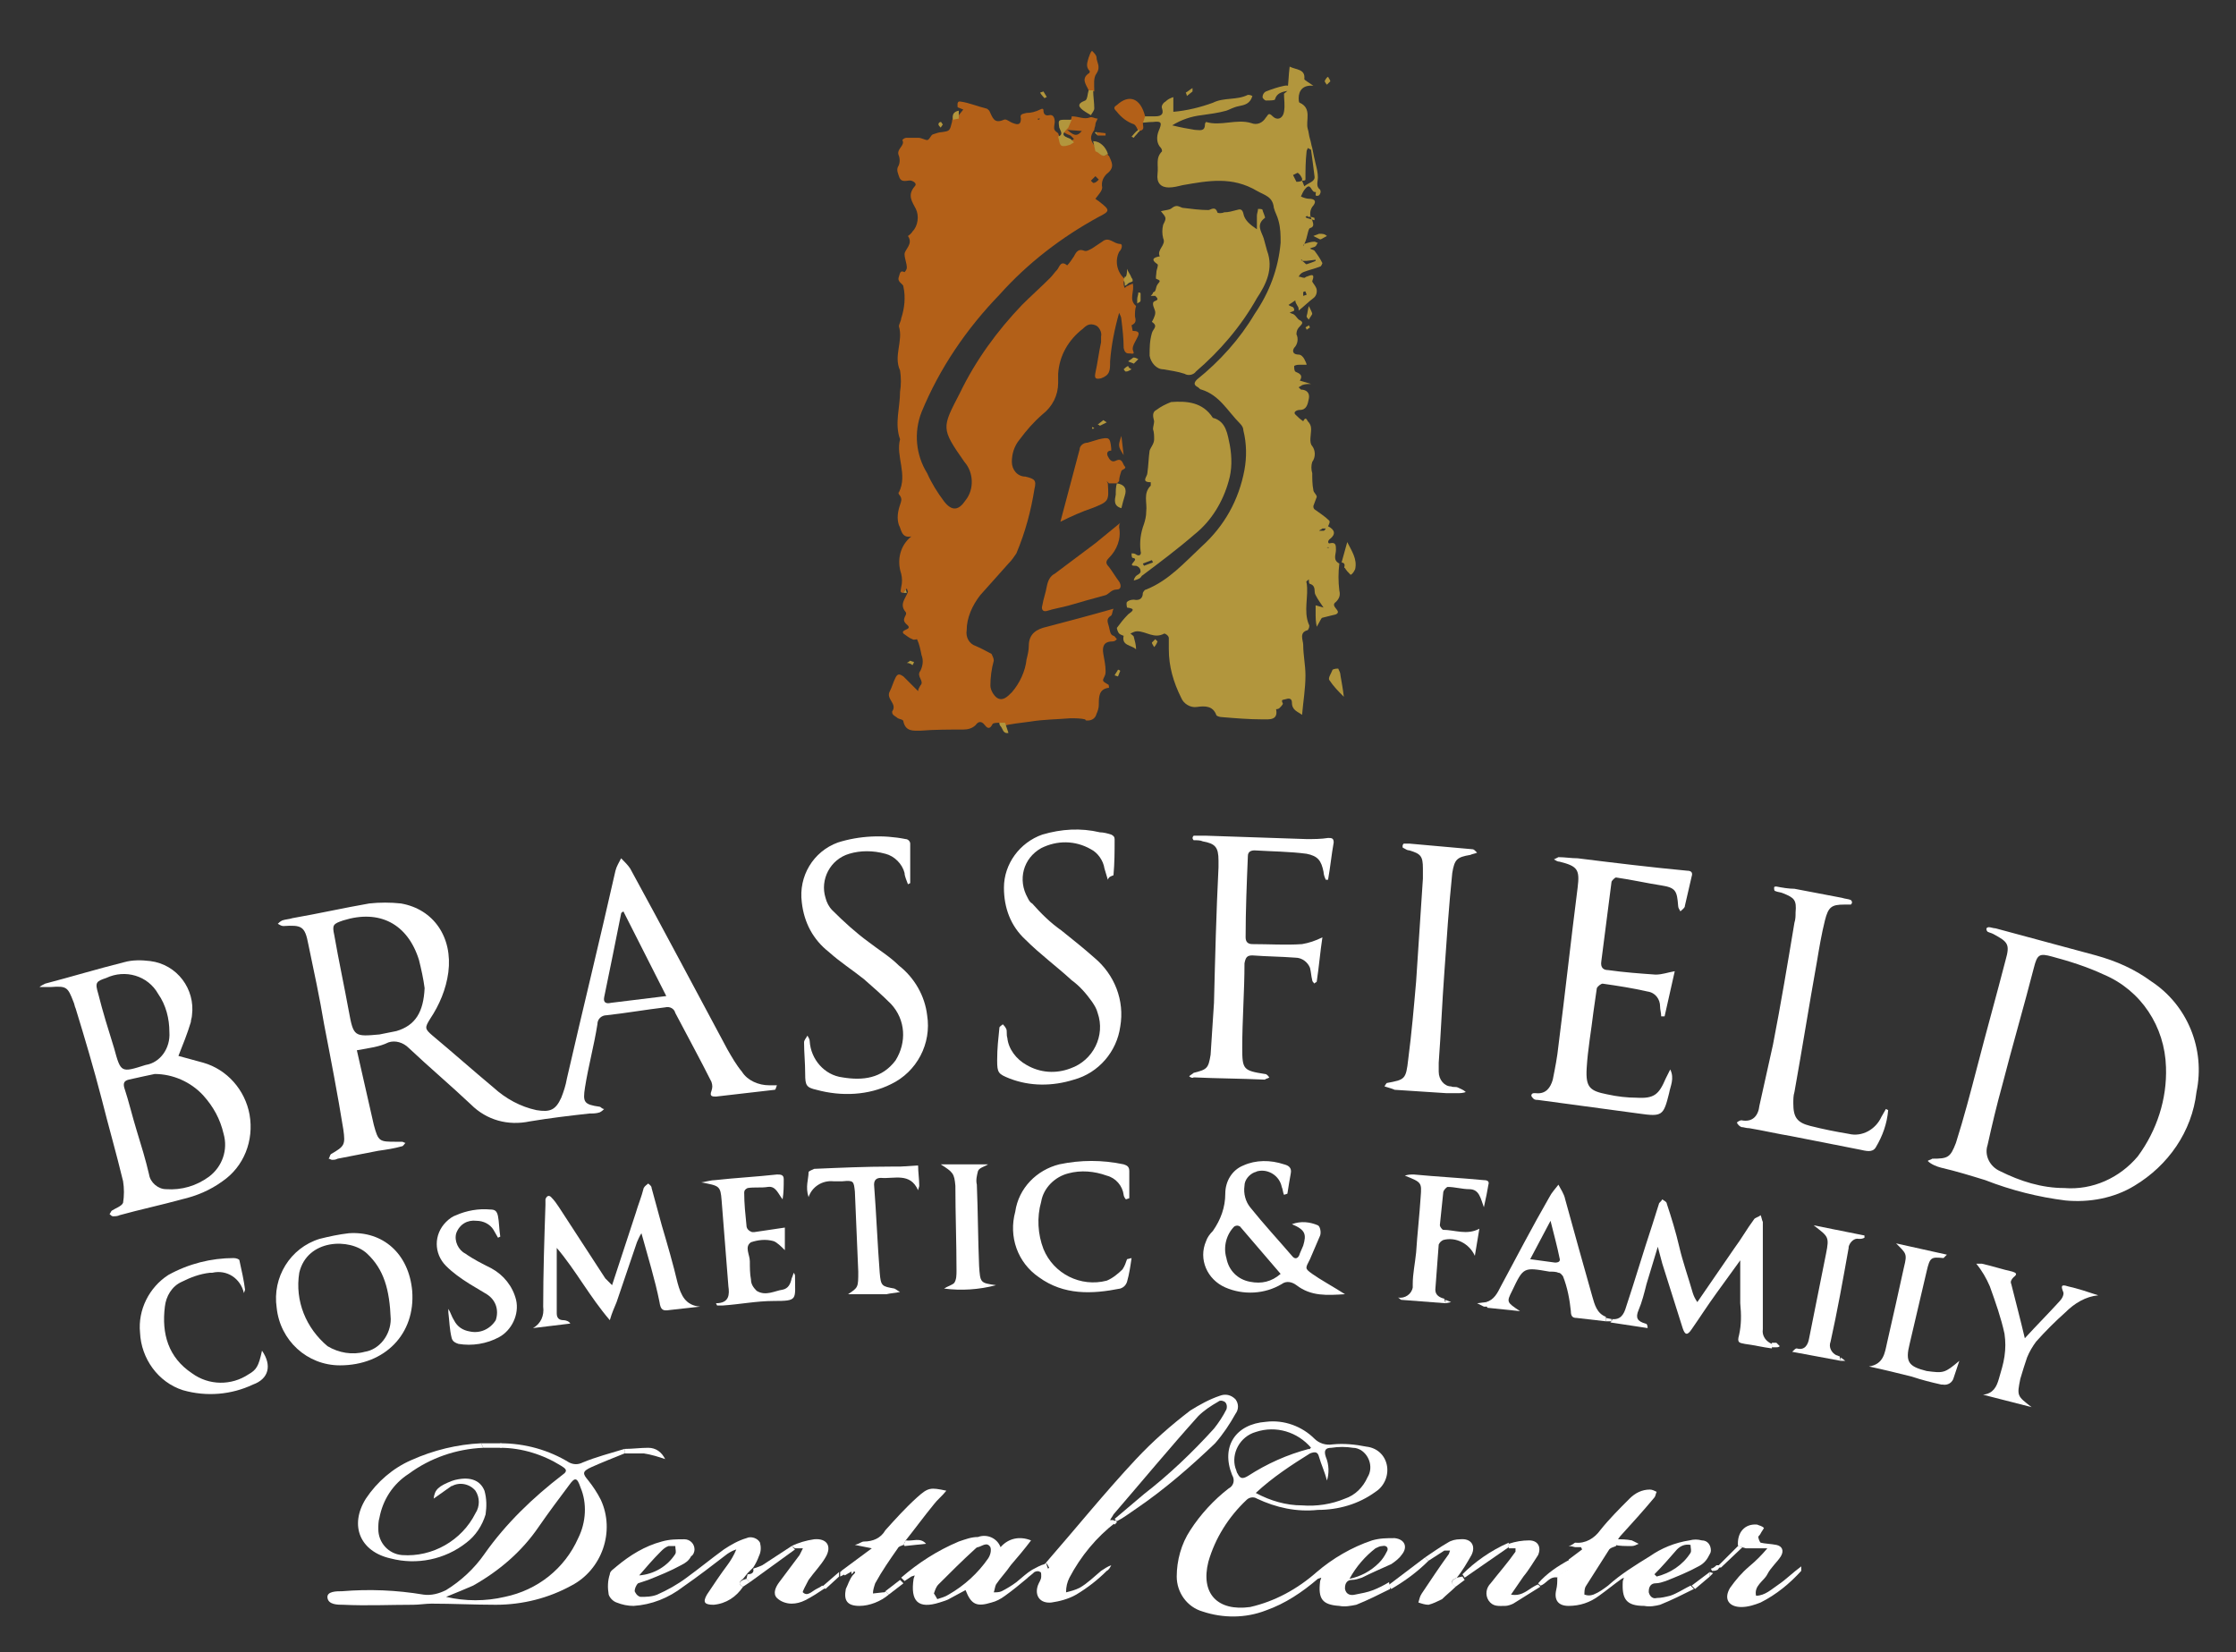 <?xml version="1.0" encoding="utf-8"?>
<!-- Generator: Adobe Illustrator 21.1.0, SVG Export Plug-In . SVG Version: 6.00 Build 0)  -->
<svg version="1.1" id="Layer_1" xmlns="http://www.w3.org/2000/svg" xmlns:xlink="http://www.w3.org/1999/xlink" x="0px" y="0px"
	 viewBox="0 0 198 146.3" style="enable-background:new 0 0 198 146.3;" xml:space="preserve">
<rect x="0" y="0" width="198" height="146.3" fill="#333333" stroke="none"/>
<style type="text/css">
	.st0{fill:#FFFFFF;}
	.st1{fill:#B36018;}
	.st2{fill:#B2963D;}
</style>
<title>Artboard 1</title>
<path class="st0" d="M31.6,93c0.5,2.2,1,4.4,1.5,6.6c0.4,1.5,0.5,1.5,2,1.5c0.2,0,0.3,0,0.5,0c0.1,0,0.2,0.1,0.3,0.1
	c-0.1,0.1-0.2,0.3-0.3,0.3c-0.7,0.2-1.4,0.3-2.1,0.4l-3.6,0.7c-0.2,0.1-0.3,0.1-0.5,0.1c-0.1,0-0.2-0.1-0.3-0.1
	c0.1-0.1,0.1-0.3,0.2-0.4c1.2-0.7,1.3-0.8,1.1-2.2c-0.5-3.1-1.1-6.2-1.7-9.3c-0.4-2.4-0.9-4.7-1.4-7.1c-0.3-1.6-0.6-1.7-2.2-1.6
	c-0.2,0-0.3-0.1-0.5-0.2c0.1-0.1,0.2-0.2,0.4-0.3c0.3-0.1,0.6-0.1,0.9-0.2c2.3-0.4,4.5-0.9,6.8-1.3c0.9-0.1,1.9-0.1,2.8,0
	c2.9,0.5,4.6,3,4.2,6.1c-0.2,1.5-0.8,2.9-1.6,4.1c-0.5,0.8-0.5,0.9,0.2,1.5c1.8,1.5,3.6,3.1,5.4,4.6c1.1,1,2.4,1.7,3.8,2
	c1.2,0.2,1.7,0,2.2-1.1c0.2-0.5,0.4-1.1,0.5-1.7c1.4-6.1,2.9-12.2,4.3-18.4c0.1-0.4,0.3-0.7,0.5-1.1c0.3,0.3,0.6,0.6,0.8,0.9
	c2.9,5.3,5.7,10.6,8.6,16c0.4,0.7,0.8,1.4,1.3,2c0.5,0.8,1.5,1.2,2.4,1.2c0.2,0,0.4,0,0.7,0c-0.1,0.2-0.1,0.4-0.2,0.4
	c-1.7,0.2-3.4,0.4-5.2,0.6c-0.3,0-0.6,0-0.4-0.5c0.1-0.3,0.1-0.5,0-0.8c-1-2-2.1-4-3.2-6.1c-0.1-0.4-0.5-0.6-0.9-0.5
	c-1.7,0.2-3.4,0.5-5.2,0.7c-0.4,0-0.8,0.3-0.8,0.8c-0.3,1.9-0.8,3.7-1.1,5.6c-0.2,1.3-0.1,1.5,1.3,1.7c0.1,0,0.2,0.2,0.4,0.2
	c-0.1,0.1-0.2,0.2-0.4,0.3c-0.3,0.1-0.6,0.1-0.9,0.1c-1.8,0.2-3.5,0.4-5.3,0.7c-1.9,0.4-3.8-0.1-5.2-1.5c-1.8-1.7-3.7-3.3-5.5-5
	c-0.5-0.5-1.2-0.7-1.8-0.5C33.6,92.7,32.7,92.8,31.6,93z M37.6,87.5c-0.1-0.8-0.3-1.7-0.5-2.5c-1-3.2-3.5-4.5-6.7-3.5
	c-0.9,0.3-1,0.4-0.8,1.3c0.4,2.3,0.9,4.6,1.3,6.8s0.5,2.2,2.7,2c0.5-0.1,1-0.2,1.5-0.3C36.8,90.8,37.5,89.6,37.6,87.5L37.6,87.5z
	 M55.2,80.7c-0.1,0.1-0.2,0.1-0.2,0.2c-0.5,2.5-1,5-1.5,7.4c-0.1,0.5,0.2,0.6,0.6,0.5l4.9-0.6L55.2,80.7z"/>
<path class="st0" d="M170.7,102.8c0.1-0.1,0.3-0.1,0.4-0.2c1.4,0,1.6-0.1,2.1-1.4c0.7-2.2,1.3-4.5,1.9-6.8c0.8-3.1,1.7-6.3,2.5-9.4
	c0.4-1.4,0.2-1.6-1.1-2.3c-0.2-0.1-0.3-0.1-0.5-0.2c-0.1-0.1-0.1-0.2-0.1-0.3c0,0,0.1-0.1,0.2-0.1c0.2,0,0.4,0.1,0.6,0.1
	c3,0.8,5.9,1.6,8.9,2.4c1.8,0.5,3.4,1.2,4.9,2.3c3.2,2.1,4.8,6,4,9.8c-0.4,3.5-2.5,6.5-5.5,8.3c-1.8,1.1-4,1.5-6.1,1.3
	c-2.4-0.3-4.8-0.9-7.1-1.8c-1.3-0.4-2.6-0.8-3.9-1.1C171.5,103.3,171,103.1,170.7,102.8z M191.8,94.5c-0.1-3.6-2.2-6.8-5.5-8.2
	c-1.5-0.7-3.1-1.2-4.6-1.6c-1.1-0.3-1.3-0.2-1.6,1c-0.9,3.5-1.9,6.9-2.8,10.4c-0.5,1.8-0.9,3.5-1.3,5.3c-0.3,0.9,0.2,1.9,1.1,2.3
	c1.8,0.9,3.7,1.5,5.7,1.5c2.5,0.2,4.9-0.9,6.5-2.8C191,100.1,191.9,97.3,191.8,94.5z"/>
<path class="st0" d="M3.5,87.4c0.1-0.1,0.3-0.2,0.5-0.3c2.3-0.6,4.6-1.3,7-1.9c0.7-0.2,1.5-0.2,2.3-0.1c2.4,0.3,4,2.5,3.7,4.8
	c0,0.2-0.1,0.4-0.1,0.6c-0.3,1-0.7,2-1.1,3c0.7,0.2,1.5,0.4,2.2,0.6c2.1,0.6,3.7,2.4,4.1,4.6c0.4,2.3-0.5,4.6-2.4,5.9
	c-1.1,0.8-2.3,1.3-3.6,1.6c-1.8,0.5-3.7,0.9-5.5,1.4c-0.2,0.1-0.4,0.1-0.6,0.1c-0.1,0-0.2-0.1-0.3-0.2c0.1-0.1,0.1-0.2,0.2-0.3
	c0.3-0.2,0.9-0.4,1-0.7c0.1-0.6,0.1-1.3,0-1.9c-0.6-2.5-1.3-4.9-1.9-7.3c-0.7-2.7-1.5-5.4-2.3-8c-0.1-0.2-0.1-0.4-0.2-0.6
	c-0.5-1.3-0.6-1.4-2-1.3c-0.3,0-0.5,0-0.8,0L3.5,87.4z M13.7,95.1c-0.5,0.1-1.4,0.3-2.3,0.5c-0.4,0.1-0.5,0.3-0.4,0.7
	c0.4,1.2,0.7,2.5,1.1,3.8s0.8,2.6,1.1,3.9c0.1,0.7,0.8,1.3,1.5,1.3c1.4,0.1,2.7-0.3,3.8-1.1c1.2-0.9,1.7-2.4,1.3-3.8
	C19.5,99.1,18.9,98,18,97C16.9,95.8,15.3,95.1,13.7,95.1z M15,91.4c0-1.2-0.3-2.4-1-3.4c-0.9-1.6-2.9-2.2-4.6-1.4
	c-0.9,0.3-1,0.4-0.7,1.4c0.4,1.6,0.9,3.2,1.4,4.8c0.6,2.2,0.6,2.2,2.8,1.5C14.2,94.1,15.1,92.8,15,91.4z"/>
<path class="st0" d="M138,75.9c0.6,0,1.1,0.1,1.7,0.1c3.2,0.4,6.5,0.8,9.7,1.1c0.4,0,0.5,0.2,0.4,0.5c-0.2,0.9-0.4,1.7-0.6,2.6
	c0,0.2-0.2,0.3-0.4,0.5c-0.1-0.2-0.2-0.3-0.2-0.5c-0.1-1.3-0.2-1.6-1.5-1.8s-2.6-0.5-4-0.7c-0.1,0-0.4,0.3-0.4,0.4
	c-0.3,2.3-0.6,4.7-0.9,7c-0.1,0.6,0.2,0.8,0.6,0.8c1.4,0.2,2.8,0.3,4.2,0.4c0.6,0,1.1-0.2,1.7-0.3l-0.9,4h-0.3
	c0-0.3-0.1-0.6-0.1-0.9c0-0.6-0.4-1.2-1.1-1.3c-1.3-0.3-2.6-0.5-4-0.7c-0.1,0-0.4,0.2-0.5,0.4c-0.1,0.7-0.2,1.4-0.3,2.1
	c-0.2,1.7-0.5,3.3-0.6,5s0.3,2,1.8,2.3c0.9,0.2,1.8,0.3,2.6,0.3c1.6,0.1,2-0.3,2.6-1.7l0.4-0.8c0.4,0.8,0,1.5-0.1,2.1
	c-0.5,2-0.6,2.1-2.7,1.8l-8.9-1.2c-0.1,0-0.3,0-0.4-0.1c-0.1-0.1-0.2-0.2-0.2-0.3s0.1-0.2,0.2-0.2c0.1,0,0.2,0,0.2,0
	c0.9,0.1,1.3-0.5,1.5-1.2c0.2-1,0.4-2,0.5-3c0.6-4.7,1.1-9.3,1.7-14c0.2-1.6,0-1.9-1.6-2.3c-0.2,0-0.3-0.1-0.5-0.2L138,75.9z"/>
<path class="st0" d="M105.3,95.3c0.1-0.1,0.3-0.2,0.4-0.3c1.2-0.3,1.3-0.4,1.5-1.6c0.1-1.5,0.2-3,0.3-4.6c0.1-4,0.2-8,0.4-12
	c0-0.2,0-0.4,0-0.6c0-1.2-0.3-1.5-1.4-1.7c-0.2-0.1-0.5-0.1-0.8-0.1c0,0-0.1-0.1-0.1-0.2s0.1-0.2,0.1-0.2c0.4,0,0.8,0,1.1,0
	c3,0.1,5.9,0.2,8.9,0.3c0.6,0,1.3,0,1.9-0.1c0.3,0,0.5,0,0.5,0.4c-0.2,1.1-0.3,2.2-0.5,3.3h-0.2c-0.1-0.2-0.2-0.5-0.2-0.7
	c-0.2-1-0.5-1.4-1.5-1.6c-1.5-0.2-3-0.2-4.6-0.3c-0.3,0-0.6,0.1-0.6,0.5c-0.1,2.4-0.2,4.8-0.2,7.2c0,0.4,0.2,0.6,0.6,0.6
	c1.5,0,3,0.1,4.4,0c0.6-0.1,1.2-0.3,1.8-0.6c-0.2,1.3-0.3,2.6-0.5,3.9c0,0.1-0.2,0.1-0.2,0.2c-0.1-0.1-0.2-0.2-0.2-0.3
	c-0.1-0.4-0.1-0.7-0.2-1.1c-0.2-0.5-0.7-0.9-1.3-0.9c-1.3-0.1-2.5-0.1-3.8-0.2c-0.5,0-0.6,0.2-0.7,0.7c0,2.5-0.2,5-0.2,7.5
	c0,1.9,0.1,2,2,2.3c0.2,0,0.3,0.2,0.4,0.3c-0.1,0.1-0.3,0.1-0.4,0.2c-2.1-0.1-4.2-0.1-6.3-0.2C105.6,95.5,105.4,95.4,105.3,95.3z"/>
<path class="st0" d="M80.4,78.3c-0.1-0.3-0.3-0.7-0.3-1c-0.2-0.8-0.9-1.5-1.7-1.7c-1.1-0.3-2.2-0.3-3.2,0c-1.7,0.5-2.6,2.3-2.1,3.9
	c0.1,0.4,0.3,0.8,0.6,1.1c1,1,2.1,2,3.2,2.8c0.9,0.7,1.9,1.3,2.7,2.1c1.4,1.1,2.3,2.7,2.5,4.4c0.4,2.5-0.9,5-3.2,6.1
	c-2,1-4.4,1.1-6.6,0.5c-0.9-0.2-1-0.4-1-1.4s-0.1-1.9-0.1-2.8c0-0.2,0.2-0.4,0.3-0.6c0.1,0.2,0.2,0.3,0.2,0.5c0.1,1.6,1.3,3,2.9,3.2
	c1.8,0.3,3.5,0.1,4.7-1.5c1-1.6,0.9-3.6-0.4-5c-0.8-0.8-1.6-1.5-2.4-2.2c-1-0.8-2.1-1.5-3.1-2.4c-1.4-1.1-2.2-2.6-2.4-4.4
	c-0.3-2.3,1-4.5,3.2-5.3c1.9-0.6,4-0.7,6-0.3c0.2,0,0.4,0.2,0.4,0.4c0,1.2,0,2.3,0,3.5L80.4,78.3z"/>
<path class="st0" d="M98.1,77.9c-0.1-0.3-0.2-0.7-0.3-1c-0.1-0.7-0.6-1.4-1.2-1.7c-1.4-0.8-3-0.8-4.4-0.1c-1.6,0.9-2.1,2.8-1.2,4.4
	c0.1,0.2,0.2,0.4,0.4,0.5c0.8,0.9,1.6,1.7,2.6,2.4c1,0.8,2,1.6,2.9,2.4c1.8,1.5,2.7,3.8,2.3,6.1c-0.3,2.2-1.9,4.1-4.1,4.7
	c-1.9,0.6-3.9,0.6-5.7-0.1c-1-0.4-1.1-0.5-1.1-1.6s0.1-1.9,0.2-2.9c0-0.1,0.2-0.2,0.3-0.3c0.1,0.1,0.2,0.2,0.3,0.4s0,0.5,0.1,0.8
	c0.1,1,0.8,1.9,1.7,2.4c1.2,0.7,2.6,0.8,3.9,0.3c2-0.7,3.1-2.9,2.4-4.9c-0.1-0.4-0.3-0.7-0.5-1c-0.5-0.7-1.1-1.4-1.8-1.9
	c-1.3-1.2-2.8-2.3-4.1-3.6c-1.3-1.2-1.9-2.8-1.9-4.6c0-2.1,1.4-4,3.4-4.7c1.7-0.5,3.4-0.6,5.1-0.2c0.3,0,0.7,0.1,1,0.2
	c0.2,0.1,0.3,0.2,0.3,0.4c0,1.1,0,2.1-0.1,3.2C98.4,77.6,98.2,77.6,98.1,77.9z"/>
<path class="st0" d="M167.2,98.3c-0.1,1.2-0.5,2.3-1.1,3.3c-0.3,0.5-0.9,0.3-1.4,0.2l-6.1-1.2c-1.2-0.2-2.5-0.5-3.7-0.7
	c-0.3,0-0.5-0.1-0.7-0.1c-0.2-0.1-0.3-0.2-0.4-0.4c0.1-0.1,0.3-0.2,0.4-0.2c1,0.2,1.5-0.4,1.6-1.3c0.4-1.8,0.8-3.6,1.2-5.4
	c0.7-3.6,1.3-7.2,1.9-10.8c0.1-0.3,0.1-0.6,0.1-0.9c0.1-1.1-0.1-1.3-1.1-1.7c-0.2-0.1-0.5-0.1-0.7-0.2c-0.1,0-0.1-0.2-0.1-0.3
	s0.1-0.1,0.2-0.1c0.5,0.1,1.1,0.2,1.6,0.2l4.2,0.8c0.3,0.1,0.6,0.1,0.8,0.2c0,0,0.1,0.1,0.1,0.2s-0.1,0.2-0.1,0.2
	c-0.2,0-0.4,0-0.6,0c-1.1,0-1.4,0.2-1.7,1.4s-0.5,2.4-0.7,3.6c-0.7,3.9-1.3,7.7-2,11.6c-0.1,0.3-0.1,0.7-0.1,1c0,1.2,0.3,1.7,1.5,2
	s2.2,0.5,3.4,0.7c1.2,0.3,2.4-0.4,2.9-1.5c0.1-0.2,0.3-0.5,0.4-0.7L167.2,98.3z"/>
<path class="st0" d="M122.6,96.2c0.1-0.2,0.2-0.3,0.2-0.3c1.6-0.3,1.7-0.3,1.9-2.1c0.3-2.3,0.5-4.6,0.7-6.9c0.2-3,0.4-6.1,0.6-9.1
	c0-0.3,0-0.6,0-0.9c0-1.1-0.2-1.3-1.2-1.6c-0.2,0-0.3-0.1-0.5-0.2c-0.1,0-0.1-0.1-0.1-0.2c0-0.1,0.1-0.2,0.1-0.2c0.2,0,0.3,0,0.5,0
	l5.6,0.5c0.1,0,0.2,0.1,0.4,0.3c-0.2,0.1-0.4,0.1-0.6,0.2c-1.2,0.2-1.4,0.4-1.6,1.6c-0.3,2.9-0.5,5.9-0.7,8.8
	c-0.2,2.7-0.3,5.3-0.5,8c0,0.3,0,0.5,0,0.8c0,0.7,0.5,1.3,1.1,1.3c0.2,0.1,0.4,0,0.6,0.1c0.2,0.1,0.5,0.2,0.7,0.4
	c-0.3,0.1-0.5,0.1-0.8,0.1c-0.3,0-0.6,0-0.9,0c-1.5-0.1-3-0.2-4.6-0.3C123.3,96.4,122.9,96.3,122.6,96.2z"/>
<path class="st0" d="M142.7,116.8c0.8,0.1,1.1-0.4,1.3-1.1c0.8-2.4,1.5-4.8,2.3-7.2c0.2-0.6,0.4-1.3,0.6-1.9c0-0.1,0.2-0.2,0.3-0.4
	c0.1,0.1,0.4,0.2,0.4,0.4c0.4,1.2,0.8,2.5,1.1,3.8s0.8,2.7,1.2,4.1c0.1,0.3,0.2,0.5,0.4,0.8l3.3-4.8c0.6-0.8,1.1-1.7,1.7-2.5
	c0.1-0.2,0.4-0.2,0.6-0.4c0.1,0.2,0.1,0.4,0.2,0.6c0,2.4,0,4.7,0,7.1c0,0.8,0,1.6,0,2.4c-0.1,0.6,0.3,1.1,0.8,1.3v0.4
	c-0.8-0.1-1.6-0.3-2.4-0.4c-0.5-0.1-0.7-0.1-0.5-0.8c0.2-0.9,0.2-1.8,0.1-2.8c0-1.2,0-2.3,0-3.8l-2.1,2.9c-0.8,1.1-1.5,2.2-2.2,3.2
	c-0.4,0.6-0.6,0.5-0.8-0.1c-0.6-1.9-1.2-3.8-1.8-5.7l-0.4-1.5c-0.4,1.3-0.7,2.3-1,3.3c-0.2,0.8-0.4,1.6-0.7,2.3s-0.1,1,0.6,1.2
	c0.1,0,0.2,0.1,0.2,0.4l-3.3-0.5C142.8,116.9,142.8,116.8,142.7,116.8z"/>
<path class="st0" d="M54.2,113.8l2.1-6.4c0.2-0.7,0.5-1.4,0.7-2.2c0.1-0.2,0.3-0.3,0.4-0.4c0.1,0.1,0.3,0.2,0.3,0.4
	c0.3,1.1,0.6,2.2,0.9,3.3c0.5,1.7,1,3.4,1.4,5.1c0.3,1.1,0.7,2,2,2.1c-0.9,0.1-1.8,0.2-2.7,0.3c-0.6,0.1-0.8,0-0.9-0.7
	c-0.4-2-1-3.9-1.6-6.1c-0.2,0.3-0.3,0.6-0.4,0.8c-0.6,1.8-1.2,3.5-1.8,5.3c-0.2,0.5-0.4,0.9-0.6,1.6c-1.8-2.1-3-4.4-4.7-6.4
	c0,1.9,0,3.8,0,5.8c0,0.4,0.2,0.6,0.6,0.6c0.2,0,0.5,0.1,0.6,0.3l-3.3,0.4c0.7-0.4,1-1.1,0.9-1.9c0-3,0.1-6,0.2-9c0-0.2,0-0.3,0-0.5
	c0.1-0.3,0.3-0.4,0.5-0.2c0.3,0.3,0.5,0.6,0.7,0.9l4.1,6.3L54.2,113.8z"/>
<path class="st0" d="M113.7,105.8c-0.1-0.2-0.1-0.5-0.2-0.7c-0.2-1-1.2-1.6-2.1-1.4c-0.1,0-0.2,0.1-0.3,0.1
	c-0.5,0.2-0.9,0.7-0.9,1.2c-0.1,0.7,0.1,1.4,0.5,1.9c1.2,1.5,2.5,2.9,3.7,4.3c0.3,0.4,0.6,0.2,0.7-0.2c0.1-0.2,0.2-0.5,0.3-0.7
	c0.3-1,0.2-1.4-1-1.9c0.8-0.3,1.6-0.2,2.3,0.1c0.2,0.1,0.3,0.6,0.2,0.9c-0.3,0.7-0.6,1.4-0.9,2.1c-0.4,0.8-0.5,0.8,0.2,1.3
	s1.8,1.1,2.9,1.8c-1.6,0.1-3,0.2-4.3-0.8c-0.4-0.3-0.9-0.4-1.3-0.1c-1.5,0.9-3.4,1-5,0.3c-1.6-0.7-2.4-2.5-1.7-4.1
	c0.1-0.3,0.3-0.6,0.6-0.9c0.7-1,1.1-2.1,1.1-3.3c0-1.1,0.6-2.1,1.6-2.5c1.1-0.5,2.4-0.5,3.6-0.1c0.4,0.1,0.7,0.3,0.6,0.8
	s-0.2,1.2-0.3,1.8L113.7,105.8z M113.4,112.8c-1.2-1.4-2.4-2.8-3.6-4.2c-0.2-0.1-0.3-0.1-0.5,0c-0.7,0.7-1,1.8-0.7,2.8
	c0.2,1.1,1,1.9,2.1,2.1C111.7,113.7,112.6,113.5,113.4,112.8L113.4,112.8z"/>
<path class="st0" d="M30.1,120.9c-2.9,0-5.3-2.2-5.6-5.1c-0.4-2.7,1.2-5.3,3.8-6.1c0.8-0.2,1.7-0.4,2.6-0.5c3-0.2,5.3,1.8,5.6,5.1
	C36.8,118.1,34.1,120.9,30.1,120.9z M34.6,116.8c-0.1-2.6-0.6-4.4-2.1-5.8s-5.3-1.3-6,1.7c-0.4,2.5,0.6,4.9,2.5,6.5
	c1,0.6,2.2,0.8,3.3,0.5C33.6,119.5,34.6,118.2,34.6,116.8L34.6,116.8z"/>
<path class="st0" d="M21.6,114.5c-0.3-1.3-1.5-2.1-2.8-1.8c-0.1,0-0.1,0-0.2,0c-0.9,0.1-1.7,0.4-2.5,0.8c-0.9,0.4-1.4,1.3-1.5,2.2
	c-0.3,2.4,0.3,4.5,2.4,5.9c1.5,1.1,3.5,1.1,5,0.1c0.7-0.4,0.9-0.7,1.2-2.1c0.9,1.3,0.6,2.5-0.8,3c-1.9,0.9-4.1,1.1-6.2,0.5
	c-2.2-0.7-3.7-2.8-3.8-5.1c-0.2-2,0.8-4,2.5-5.1c1.8-1,3.8-1.5,5.8-1.5c0.2,0,0.5,0.1,0.5,0.2c0.2,0.9,0.4,1.8,0.5,2.6L21.6,114.5z"
	/>
<path class="st0" d="M100.2,111.4c-0.1,0.7-0.2,1.4-0.4,2.1c-0.1,0.3-0.3,0.5-0.6,0.6c-2.5,0.5-5,0.6-7.2-1
	c-1.9-1.3-2.7-3.6-2.1-5.8c0.3-2.1,1.9-3.7,3.9-4.2c1.9-0.4,3.8-0.4,5.7,0c0.3,0.1,0.5,0.2,0.5,0.6c0,0.8,0,1.6,0,2.4l-0.3,0.1
	c-0.1-0.1-0.2-0.3-0.2-0.4c-0.1-0.8-0.7-1.5-1.5-1.7c-1.1-0.4-2.3-0.5-3.4-0.2c-1.2,0.3-2.2,1.3-2.4,2.5c-0.4,1.4-0.3,2.9,0.2,4.2
	c0.9,2.2,3.3,3.4,5.6,2.8c0.5-0.2,1-0.6,1.4-1c0.2-0.3,0.3-0.6,0.4-0.9L100.2,111.4z"/>
<path class="st0" d="M63.4,115.4c1.2,0,1.2-0.8,1.1-1.5c-0.2-2.5-0.4-5.1-0.6-7.6c-0.1-1.3-0.2-1.3-1.8-1.6c0.6-0.1,0.9-0.2,1.2-0.2
	c1.8-0.2,3.7-0.3,5.5-0.5c0.3,0,0.6,0,0.6,0.4c0,0.6,0,1.2-0.1,1.8c-0.4-0.5-0.6-1.2-1.3-1.1c-0.6,0.1-1.2,0-1.8,0.1
	c-0.2,0.1-0.3,0.2-0.3,0.4c0,1,0.1,1.9,0.2,2.9c0,0.3,0.2,0.5,0.5,0.6c0.1,0,0.1,0,0.2,0l2.7-0.4v2c-0.3-0.3-0.7-0.7-1-0.8
	c-0.7-0.2-1.4-0.1-2,0.1c-0.6,0.4-0.1,1.1-0.1,1.7c0,0.5,0,1.1,0.1,1.6c0,0.4,0.2,0.7,0.5,1c0.8,0.5,1.6,0,2.3-0.1
	c0.5-0.1,0.7-0.5,0.8-1c0.1-0.2,0.1-0.3,0.2-0.5c0.1,0.2,0.1,0.2,0.1,0.3c0,2.1,0.3,2.2-1.9,2.2c-1.5,0-3,0.3-4.5,0.4
	c-0.2,0-0.3,0-0.5,0L63.4,115.4z"/>
<path class="st0" d="M131.6,115.3c0.7-0.2,1-0.8,1.3-1.4c1.4-2.6,2.8-5.3,4.3-7.9c0.2-0.4,0.5-0.7,0.8-1.1c0.2,0.4,0.5,0.8,0.6,1.3
	c0.8,2.9,1.6,5.8,2.4,8.6c0.2,0.7,0.4,1.5,1.2,1.8v0.4c-0.9-0.1-1.8-0.2-2.6-0.3c-0.3,0-0.5-0.1-0.5-0.6c-0.1-1-0.3-2.1-0.7-3.1
	c-0.1-0.1-0.2-0.3-0.4-0.3c-0.2-0.1-0.5-0.1-0.8-0.1c-2.3-0.4-2.3-0.4-3.3,1.7c-0.5,1-0.5,1,0.7,1.8l-2.9-0.3L131.6,115.3z
	 M135.5,111.5l2.2,0.3c0.3,0,0.5-0.1,0.4-0.4c-0.2-1-0.5-2.1-0.8-3.3L135.5,111.5z"/>
<path class="st0" d="M79.7,114.4c-0.4,0.1-0.8,0.1-1.2,0.2c-1.2,0-2.3,0-3.4,0c0.9-0.6,0.9-0.6,0.9-2c-0.1-2.4-0.2-4.7-0.3-7.1
	c-0.1-0.9-0.1-1-1.1-0.9h-0.8c-1-0.1-1.9,0.5-2.2,1.4c-0.3-0.9,0-1.6,0-2.2c0-0.1,0.3-0.2,0.5-0.3c2.3-0.1,4.6-0.2,6.8-0.2h0.8
	l1.6-0.1c0,0.6,0.1,1.2,0.1,1.8c0,0.1-0.1,0.3-0.1,0.4c-0.7-1.6-2.1-1-3.3-1.1c-0.4,0-0.6,0.2-0.6,0.6c0.2,2.6,0.3,5.2,0.5,7.8
	c0.1,1.2,0.2,1.2,1.3,1.4C79.4,114.2,79.5,114.3,79.7,114.4z"/>
<path class="st0" d="M179.9,124.6l-4.3-1.1c0.9-0.1,1.2-0.7,1.4-1.4c0.2-0.7,0.4-1.3,0.5-2c0.1-0.7,0.1-1.3,0-2
	c-0.3-1.4-0.8-2.8-1.3-4.2c-0.3-0.7-0.7-1.4-1.2-2c0.2,0,0.3,0,0.5,0c0.9,0.2,1.8,0.5,2.7,0.7c0.3,0.1,0.5,0.2,0.1,0.5
	c-0.2,0.2-0.3,0.4-0.2,0.6c0.4,1.6,0.8,3.1,1.2,4.8c1.1-1.2,2.1-2.2,3.1-3.3c0.2-0.2,0.4-0.6,0.3-0.8c-0.2-0.5-0.2-0.7,0.4-0.5
	c0.9,0.2,1.8,0.5,2.7,0.8c-1.1,0.1-2.1,0.7-2.9,1.5c-0.9,0.8-1.8,1.7-2.6,2.6c-0.3,0.4-0.6,0.9-0.8,1.4c-0.2,0.6-0.4,1.2-0.6,1.9
	C178.6,123.6,178.6,123.6,179.9,124.6z"/>
<path class="st0" d="M128,115.4l-3.9-0.3c-0.1,0-0.1-0.1-0.3-0.2c0.6,0.1,1.2-0.3,1.3-0.9c0-0.1,0-0.2,0-0.3c0-0.9,0.2-1.8,0.3-2.8
	c0.1-1.6,0.3-3.3,0.4-4.9c0.1-1.3,0.1-1.3-1.4-1.9c0.3-0.1,0.5-0.1,0.8-0.1c2.1,0.2,4.1,0.3,6.2,0.5c0.3,0,0.5,0.1,0.4,0.4
	c-0.1,0.6-0.2,1.1-0.4,2c-0.3-0.8-0.4-1.6-1.3-1.6c-0.6,0-1.3-0.2-1.9-0.2c-0.1,0-0.4,0.3-0.4,0.5c-0.1,1-0.2,1.9-0.3,2.9
	c0,0.1,0.2,0.4,0.3,0.4c1,0,2.1,0.5,3.2-0.1l-0.4,2.4c-0.5-1.1-1.7-1.7-2.8-1.4c-0.2,0.1-0.3,0.2-0.4,0.4c-0.1,1.3-0.2,2.7-0.3,4
	c0,0.5,0.4,0.7,0.8,0.8L128,115.4z"/>
<path class="st0" d="M39.7,115.9c0.2,0.3,0.3,0.7,0.5,1c0.3,0.6,0.8,0.9,1.4,1c0.9,0.2,1.8-0.2,2.3-1c0.3-0.9,0-1.8-0.8-2.3
	c-0.5-0.3-1-0.6-1.5-0.9c-0.8-0.5-1.5-1-2.1-1.6c-1.1-1.1-1.1-2.8,0-3.9c0.3-0.3,0.6-0.5,0.9-0.6c0.9-0.4,2-0.6,3-0.5
	c0.4,0,0.6,0.1,0.7,0.6s0.1,1.2,0.2,1.8l-0.2,0.1l-0.4-0.7c-0.3-0.5-0.9-0.8-1.5-0.8c-0.8-0.1-1.5,0.3-1.8,1.1
	c-0.2,0.7,0.2,1.5,0.8,1.8c0.7,0.5,1.5,0.9,2.3,1.3c1.1,0.6,1.9,1.6,2.2,2.8c0.3,1.3-0.4,2.7-1.5,3.3c-1.1,0.6-2.4,0.8-3.6,0.6
	c-0.3-0.1-0.5-0.2-0.6-0.5c-0.2-0.8-0.2-1.5-0.3-2.3L39.7,115.9z"/>
<path class="st0" d="M173.5,120.5L173,122c-0.1,0.4-0.5,0.7-1,0.6c0,0-0.1,0-0.1,0c-0.9-0.2-1.7-0.4-2.6-0.7
	c-1.2-0.3-2.4-0.6-3.8-0.9c1.3-0.2,1.4-1.2,1.6-2.1c0.5-2.2,1-4.4,1.5-6.7c0.3-1.2,0.2-1.2-0.7-2.1l4.5,1c-0.2,0.2-0.3,0.3-0.3,0.3
	c-1.1-0.1-1.2-0.1-1.5,1.2c-0.5,2.1-1,4.3-1.5,6.4c-0.4,1.6-0.1,2,1.5,2.4C172.1,121.6,172.2,121.6,173.5,120.5z"/>
<path class="st0" d="M83.3,103.1h4.2c-0.3,0.2-0.8,0.3-0.9,0.6c-0.1,0.4-0.2,0.8-0.1,1.2c0.1,2.4,0.1,4.8,0.2,7.2
	c0.1,1.5,0.1,1.5,1.5,1.7c-1.5,0.4-3.1,0.5-4.6,0.3c0.3-0.2,0.7-0.3,0.9-0.5c0.2-0.3,0.2-0.7,0.2-1.1c0-2.5-0.1-5-0.1-7.5
	C84.5,103.9,84.4,103.8,83.3,103.1z"/>
<path class="st0" d="M163,120.5l-4.3-0.8c0.2-0.2,0.3-0.3,0.4-0.3c0.7,0.2,1-0.3,1.1-0.9c0.2-1,0.4-2,0.6-3c0.3-1.5,0.6-3,0.9-4.5
	s0.2-1.5-1.1-2.5l4.5,0.9v0.2c-0.2,0.1-0.3,0.1-0.5,0.1c-0.4-0.1-0.8,0.3-0.9,0.7c0,0,0,0,0,0.1c-0.5,2.8-1,5.6-1.6,8.3
	c-0.2,0.5,0.1,1,0.5,1.2c0.1,0,0.2,0.1,0.3,0.1L163,120.5z"/>
<path class="st0" d="M131.6,115.3l0.2,0.4c-0.1,0-0.2,0-0.4,0c-0.2-0.1-0.4-0.2-0.6-0.3L131.6,115.3z"/>
<path class="st0" d="M156.9,119.3v-0.4c0.1,0,0.2,0,0.4,0c0.1,0.1,0.2,0.2,0.3,0.3c-0.1,0.1-0.2,0.1-0.3,0.1
	C157.2,119.3,157.1,119.3,156.9,119.3z"/>
<path class="st0" d="M128,115.4v-0.3l0.5,0.2L128,115.4z"/>
<path class="st0" d="M142.2,117v-0.3l0.5,0.1c0,0.1,0,0.2,0,0.2L142.2,117z"/>
<path class="st0" d="M163,120.5v-0.3l0.4,0.3L163,120.5z"/>
<path class="st0" d="M123.1,140.7c-1,0.5-2,1-3,1.4c-0.5,0.1-1,0.2-1.5,0.1c-1.5-0.1-1.9-0.6-1.7-2.2l0.1-0.3l-0.3,0.1
	c-1.4,1.2-2.9,2.2-4.6,2.8c-1.8,0.7-3.8,0.7-5.6,0.1c-1.4-0.4-2.3-1.7-2.3-3.1c0-1.4,0.4-2.9,1.2-4.1c0.9-1.4,2.1-2.7,3.4-3.7
	c0.4-0.2,0.6-0.7,0.3-1.2c0,0,0,0,0,0c-1-2.5,0.3-4.5,3-4.7c1.6-0.2,3.2,0.4,4.3,1.5c0.4,0.4,1,0.6,1.6,0.5c1-0.1,2,0,3,0.2
	c0.9,0.1,1.6,0.7,1.8,1.6c0.2,0.9-0.2,1.9-1,2.4c-1.5,1.1-3.3,1.6-5.1,1.6c-1.9,0.2-3.7-0.2-5.4-1c-0.3-0.2-0.7-0.1-0.9,0.1
	c-1.6,1.5-2.8,3.4-3.4,5.5c-0.7,2.8,0.8,4.4,3.7,4c2.2-0.5,4.2-1.6,5.9-3.1c1.4-1.2,3.1-2.2,4.9-2.8c0.7-0.2,1.3-0.2,2-0.2
	c0.9,0.1,1.2,0.8,0.6,1.5c-0.2,0.3-0.6,0.6-0.9,0.8c-0.9,0.4-1.8,0.8-2.6,1.2c-0.3,0.1-0.6,0.2-0.9,0.2c-0.4,0-0.6,0.3-0.6,0.7
	c0,0,0,0.1,0,0.1c0.1,0.5,0.5,0.6,0.9,0.5c0.5-0.1,1.1-0.2,1.6-0.4c0.5-0.2,0.9-0.4,1.4-0.7L123.1,140.7z M111.2,132.2
	c1.3,0.7,2.7,1.1,4.1,1.1c1.3,0.1,2.6-0.1,3.8-0.6c0.9-0.3,1.6-1,2-1.9c0.5-0.8,0.2-1.9-0.6-2.4c-0.2-0.1-0.4-0.2-0.7-0.2
	c-0.6-0.1-1.3-0.1-1.9,0c-0.5,0-0.7,0.2-0.5,0.8c0.3,0.7,0.3,1.5,0.1,2.1c-0.2-0.8-0.5-1.4-0.7-2.1c-0.1-0.4-0.3-0.5-0.8-0.3
	C114.4,129.7,112.7,130.8,111.2,132.2z M116.1,128.2c-1.2-1.4-3.1-2-4.9-1.4c-1.4,0.4-2.2,1.9-1.8,3.2c0.1,0.2,0.1,0.4,0.2,0.5
	c0.2,0.4,0.4,0.5,0.9,0.2c1.7-1.1,3.5-1.9,5.4-2.4C116,128.4,116,128.2,116.1,128.2L116.1,128.2z M119.5,139.8
	c1-0.2,1.9-0.7,2.6-1.4c0.3-0.3,0.5-0.6,0.7-1c0.2-0.3,0-0.6-0.4-0.5c-0.2,0-0.4,0.1-0.6,0.2C120.9,137.8,120.1,138.7,119.5,139.8
	L119.5,139.8z"/>
<path class="st0" d="M92.6,138.4c2.7-3.1,5.2-6.2,8-9.2c1.5-1.6,3.1-3,4.8-4.3c0.8-0.5,1.7-1,2.6-1.3c0.5-0.2,1-0.1,1.4,0.3
	c0.3,0.4,0.3,0.9,0,1.3c-0.5,0.9-1.1,1.8-1.8,2.6c-2.2,2.1-4.5,4.1-7,5.8c-0.6,0.4-1.1,0.8-1.7,1.1l-0.2-0.2l2.6-2.2
	c2.2-1.7,4.3-3.7,6.2-5.8c0.4-0.5,0.8-1.1,1.1-1.7c0.1-0.3,0-0.6-0.2-0.7c-0.2-0.1-0.4-0.1-0.5,0c-0.7,0.4-1.3,0.8-1.8,1.3
	c-2.6,2.9-5,5.8-7.5,8.7c-0.1,0.2-0.2,0.3-0.3,0.5h0.3l0.2,0.2c-1.7,1.3-3.1,3-4.1,4.9c-0.2,0.4-0.3,0.8-0.3,1.3
	c0.4-0.1,0.8-0.2,1.2-0.4c0.7-0.4,1.3-1,1.9-1.5c0.3-0.2,0.6-0.4,0.9-0.5c-0.1,0.2-0.2,0.4-0.4,0.5c-0.8,0.8-1.7,1.5-2.7,2.1
	c-0.7,0.4-1.5,0.6-2.2,0.7c-1,0.1-1.5-0.6-1.2-1.5c0.1-0.3,0.3-0.5,0.3-0.8s0-0.4-0.1-0.4c-0.1-0.1-0.3-0.1-0.5,0
	c-0.2,0.2-0.5,0.4-0.7,0.6c-0.6,0.5-1.2,1-1.9,1.5c-0.4,0.3-0.8,0.5-1.2,0.6c-1.3,0.4-1.8,0.2-2.3-1.1c-0.4,0.2-0.9,0.5-1.3,0.7
	c-0.3,0.2-0.7,0.3-1,0.4c-1.9,0.6-2.6-0.1-2.3-2.1l0.1-0.3l-0.3,0.1l-0.6,0.4l-0.3-0.3c1.5-1.3,3.2-2.4,5.1-3.2
	c0.6-0.2,1.1-0.4,1.7-0.4c0.8-0.3,1.7,0.1,2,0.9c0.7-0.8,1.7-1,2.7-0.6c-0.6,0.8-1.2,1.5-1.8,2.2c-0.4,0.6-0.9,1.1-1.3,1.7
	c-0.1,0.2-0.1,0.4-0.2,0.7c0.2,0,0.5,0,0.7-0.1c0.4-0.2,0.9-0.5,1.3-0.8c0.5-0.4,0.9-0.8,1.4-1.1c0.4-0.2,0.7-0.4,1.1-0.5l0.1,0.5
	c0.1-0.1,0.3-0.1,0.3-0.2C92.8,138.7,92.8,138.5,92.6,138.4z M83,141.6c0.3-0.1,0.7-0.2,1-0.4c1.4-0.8,2.6-1.9,3.5-3.2
	c0.2-0.3,0.3-0.7,0.2-1c-0.3-0.5-0.7-0.1-1.1,0c-0.1,0-0.2,0.1-0.3,0.2c-1.1,1-2.1,2-3.2,3.1c-0.2,0.2-0.3,0.5-0.4,0.8
	C82.7,141.1,82.9,141.4,83,141.6z"/>
<path class="st0" d="M55.3,128.7c-1,0.4-2,0.8-2.9,1.2s-0.8,0.6-0.3,1.2c0.4,0.5,0.8,1.1,1.1,1.7c1.3,2.8,0.1,6.2-2.6,7.6
	c-2,1.1-4.3,1.7-6.7,1.7c-1.9,0-3.8-0.1-5.7-0.1c-0.5,0-1.1,0.1-1.6,0.1c-2.1,0-4.1,0.1-6.2,0c-0.5,0-1.3,0-1.4-0.6s0.8-0.6,1.3-0.6
	c2.4-0.2,4.8-0.1,7.2,0.3c0.7,0.1,1.4-0.1,2-0.4c1.3-0.8,2.5-1.9,3.4-3.2c1.9-2.7,4.3-5,6.9-7c0.6-0.4,0.2-0.6-0.1-0.8
	c-1.6-1-3.5-1.6-5.4-1.6v-0.4c2.2,0,4.3,0.6,6.1,1.7c0.4,0.2,0.8,0.2,1.2,0c1.2-0.5,2.4-0.8,3.7-1.2L55.3,128.7z M39.5,141.4
	c1.7,0.4,3.5,0.4,5.2,0c2.9-0.6,5.3-2.5,6.5-5.2c0.7-1.4,0.8-3.1,0.2-4.5c-0.3-0.9-0.5-0.9-1-0.2c-0.9,1.2-1.8,2.4-2.7,3.7
	c-1.5,2.2-3.5,3.9-5.8,5.2C41.2,140.7,40.5,141,39.5,141.4z"/>
<path class="st0" d="M143.6,139.8c-0.7,0.5-1.3,1-2,1.5c-0.8,0.6-1.7,0.9-2.7,0.9c-0.9,0-1.3-0.5-1.1-1.4c0.1-0.4,0.1-0.7,0.1-1.1
	l0,0l0.3-0.3l0,0l0.4-0.3c0.5-0.2,0.6-0.6,0.3-1l1.2-0.9L140,137h-0.5c-0.1,0-0.3-0.1-0.6-0.1c0.4-0.1,0.5-0.3,0.6-0.3
	c0.9,0.1,1.7-0.4,2.2-1.1c0.8-1,1.7-1.9,2.6-2.8c0.5-0.5,1.1-0.8,1.8-0.8c0.2,0,0.4,0.1,0.6,0.2c-0.1,0.2-0.1,0.4-0.2,0.5
	c-1,1.2-2,2.3-3,3.4c-0.1,0.1-0.2,0.3-0.3,0.4l-0.1,0.5c-0.2,0.1-0.4,0.1-0.6,0.3c-0.7,1.1-1.4,2.2-2.1,3.3
	c-0.1,0.2-0.1,0.5-0.1,0.7c0.3,0.1,0.5,0.1,0.8,0c0.5-0.2,0.9-0.5,1.3-0.8c1.1-1,2.4-1.8,3.7-2.6c1-0.7,2.2-1.2,3.5-1.4
	c0.4-0.1,0.7-0.1,1.1,0c0.5,0,0.8,0.4,0.8,0.9c0,0.2-0.1,0.3-0.2,0.5c-0.2,0.4-0.5,0.7-0.9,0.9c-0.9,0.5-1.9,0.9-2.9,1.3
	c-0.3,0.1-0.6,0.2-0.9,0.2c-0.4,0-0.6,0.3-0.6,0.7c0,0,0,0.1,0,0.1c0.1,0.4,0.4,0.6,0.7,0.5c0.4,0,0.8-0.1,1.2-0.2
	c0.6-0.2,1.2-0.6,1.8-0.9l0.3,0.3c-1,0.5-2,1-3,1.4c-0.4,0.1-0.9,0.2-1.4,0.1c-1.6,0-2-0.6-1.9-2.2l0.1-0.3L143.6,139.8z
	 M146.5,139.4l0.2,0.2c1.2-0.3,2.3-1,3-2.1c0.1-0.2,0-0.4,0-0.7c-0.5-0.1-0.9,0.1-1.2,0.4C147.8,138,147.2,138.7,146.5,139.4
	L146.5,139.4z"/>
<path class="st0" d="M65.8,140.5c-0.6,0.9-1.5,1.5-2.6,1.6c-0.8,0-1-0.2-0.6-0.9c0.6-0.9,1.2-1.8,1.8-2.6c0.3-0.4,0.6-0.9,0.8-1.4
	c-0.3,0.1-0.5,0.2-0.8,0.4c-1.3,1-2.6,2-3.9,2.9c-1.3,1-2.8,1.6-4.4,1.7c-0.5,0-1-0.1-1.5-0.3c-0.3-0.1-0.6-0.4-0.7-0.7
	c-0.1-0.6-0.1-1.2,0.1-1.8c0-0.3,0.4-0.5,0.6-0.7c1.2-1,2.5-1.8,4-2.2c0.7-0.2,1.3-0.2,2-0.2c0.5,0,0.9,0.4,0.9,0.9
	c0,0.2-0.1,0.5-0.3,0.6c-0.2,0.4-0.5,0.6-0.9,0.8c-0.9,0.5-1.9,0.9-2.9,1.3c-0.3,0.1-0.6,0.2-0.9,0.3c-0.2,0.2-0.3,0.5-0.3,0.7
	c0.1,0.2,0.2,0.4,0.5,0.5c0.5,0,1,0,1.5-0.2c0.9-0.4,1.8-0.9,2.6-1.5c1.1-0.8,2.2-1.7,3.3-2.5c0.6-0.4,1.3-0.8,2-1
	c0.4-0.2,1,0,1.2,0.4c0.1,0.4,0.1,0.8-0.1,1.2c-0.1,0.3-0.3,0.7-0.5,1l0,0l-0.5,0.5l0,0l-0.4,0.5C65.4,140.1,65.4,140.3,65.8,140.5z
	 M56.6,139.5c1.3-0.1,2.5-0.8,3.2-1.9c0.1-0.2,0-0.4,0-0.7c-0.2,0-0.4,0-0.6,0c-0.3,0.1-0.5,0.3-0.7,0.5
	C57.8,138.1,57.2,138.8,56.6,139.5L56.6,139.5z"/>
<path class="st0" d="M40.1,131.1c1.4-0.4,2.4-0.1,2.8,0.9c0.2,0.7,0.2,1.4,0.1,2.1c-0.3,1-0.9,1.9-1.7,2.5c-1.9,1.5-4.4,2-6.7,1.4
	c-2.7-0.6-3.7-2.9-2.2-5.3c1-1.5,2.4-2.7,4-3.4c2-0.9,4.1-1.4,6.2-1.5l0.2,0.4c-2.4,0.1-4.7,0.9-6.6,2.3c-1.4,0.9-2.3,2.3-2.6,3.9
	c-0.1,0.3-0.1,0.7-0.1,1c0,1.2,0.9,2.2,2.1,2.3c2.7,0.2,5.3-1.3,6.5-3.7c0.4-0.6,0.4-1.4,0-2c-0.5-0.6-1.4-0.8-2.1-0.4L40.1,131.1z"
	/>
<path class="st0" d="M74.5,139.1l2.7-2l-1.5-0.3c0.4-0.1,0.6-0.3,0.8-0.3c0.8,0,1.5-0.3,1.9-1c0.9-1,1.8-2,2.8-2.9s1.2-0.9,2.6-0.6
	c-0.4,0.5-0.8,0.8-1.1,1.2c-0.9,1.1-1.7,2.2-2.5,3.2l-0.2,0.4c-0.2,0.1-0.4,0.1-0.5,0.3c-0.7,1-1.4,2-2,3.1
	c-0.1,0.3-0.2,0.6-0.2,0.9l0.9-0.1c0.1,0,0.2,0,0.2-0.1l0.3,0.3c-0.7,0.6-1.7,1-2.6,1c-1.1,0-1.4-0.5-1.2-1.5
	c0.2-0.4,0.3-0.8,0.6-1.2c0.3-0.3,0.3-0.3,0-0.4l-0.7,0.4L74.5,139.1z"/>
<path class="st0" d="M153.9,136.9c-0.1-1.2,0.6-2,1.7-1.9c0.2,0.1,0.4,0.1,0.6,0.3c-0.1,0.2-0.2,0.3-0.3,0.5s-0.2,0.2-0.2,0.3
	s0.1,0.4,0.2,0.5c0.4,0.1,0.9,0.1,1.4,0.2s0.7,0.5,0.4,1s-0.9,1-1.2,1.6s-1.2,1-1,1.9c0.8,0,1.4-0.6,2-1s1.2-1,2-1.6
	c0,0.2,0,0.4,0,0.4c-1,1.1-2.2,2.1-3.6,2.8c-0.5,0.2-1.1,0.4-1.7,0.4c-1.1,0-1.6-0.7-1-1.7c0.5-0.7,1-1.3,1.7-1.9
	c0.6-0.5,1.1-1,1.6-1.6h-1.9L153.9,136.9z"/>
<path class="st0" d="M70.1,136.9c0.6-0.3,1.3-0.5,2-0.6c1.1-0.1,1.6,0.6,1,1.6c-0.4,0.7-1,1.3-1.5,2c-0.2,0.4-0.6,1.1-0.5,1.1
	c0.4,0.4,0.8-0.1,1.2-0.3c0.2-0.1,0.4-0.2,0.5-0.3l0.3,0.2c-0.6,0.4-1.2,0.8-1.8,1.1c-0.4,0.2-0.8,0.3-1.2,0.3c-0.5,0-1-0.2-1.3-0.5
	c-0.4-0.4-0.1-1,0.2-1.4c0.6-0.8,1.2-1.6,1.8-2.4c0.1-0.2,0.2-0.4,0.3-0.6h-0.7L70.1,136.9z"/>
<path class="st0" d="M134.2,137.1h-0.6v-0.4c0.6-0.2,1.2-0.3,1.8-0.3c0.8,0,1.1,0.6,0.8,1.3c-0.4,0.6-0.8,1.3-1.3,1.9l-1.1,1.6
	c1.1,0.2,1.6-0.6,2.4-0.9l0.2,0.2c-0.8,0.5-1.6,1-2.4,1.5c-0.2,0.1-0.5,0.2-0.7,0.2c-0.6,0-1.1,0.1-1.5-0.5
	c-0.3-0.5-0.2-1.1,0.2-1.5c0.7-0.9,1.5-1.8,2.2-2.8L134.2,137.1z"/>
<path class="st0" d="M127.9,137.3l-1.4,0.9l-0.3-0.3c0.6-0.4,1.3-0.9,2-1.3c0.3-0.2,0.7-0.3,1.1-0.3c1-0.1,1.4,0.6,1,1.4
	c-0.4,0.7-0.8,1.4-1.3,2c-0.4,0.2-0.7,0.4-0.1,0.8c-0.4,0.4-0.8,0.7-1.2,1.1c-0.4,0.2-0.8,0.4-1.2,0.5c-0.3,0-0.6-0.1-0.9-0.2
	c0.1-0.3,0.1-0.5,0.3-0.8c0.8-1.2,1.6-2.4,2.4-3.5l0.1-0.3L127.9,137.3z"/>
<path class="st0" d="M70.1,136.9l0.3,0.3l-4,2.9l-0.3-0.3l0.1-0.4l0,0c0.3,0,0.6-0.1,0.5-0.5l0,0c0.3-0.1,0.6-0.2,0.8-0.3
	C68.4,138,69.2,137.5,70.1,136.9z"/>
<path class="st0" d="M133.6,136.6v0.4l-3.9,2.7l-0.2-0.3C130.6,138.3,132,137.3,133.6,136.6z"/>
<path class="st0" d="M126.2,137.9l0.3,0.3c-1,1-2.1,1.8-3.3,2.5l-0.3-0.3L126.2,137.9z"/>
<path class="st0" d="M136.4,140.4l-0.2-0.2c0.8-0.9,1.7-1.5,2.8-2.1c0.2,0.5,0.2,0.8-0.3,1l-0.4,0.3l0,0l-0.3,0.3l0,0
	C137.2,139.5,136.9,140.3,136.4,140.4z"/>
<path class="st0" d="M55.3,128.7v-0.4c0.7,0,1.4-0.1,2.1-0.1c0.7,0,1.2,0.4,1.5,1c-0.6-0.2-1.2-0.4-1.9-0.5
	C56.5,128.7,55.9,128.7,55.3,128.7z"/>
<path class="st0" d="M153.9,136.9l0.4,0.1l-1.9,1.8H152L153.9,136.9z"/>
<path class="st0" d="M40.1,131.1v0.4l-1.7,1.2C38.5,131.9,38.8,131.6,40.1,131.1z"/>
<path class="st0" d="M150.1,140.7l-0.3-0.3l1.6-1.2v0.4L150.1,140.7z"/>
<path class="st0" d="M73.1,140.7l-0.3-0.2l1.5-1.3v0.4L73.1,140.7z"/>
<path class="st0" d="M143,136.8l0.1-0.5c0.5,0,0.9,0,1.4,0.1c0.2,0.1,0.4,0.2,0.6,0.3c-0.2,0.1-0.4,0.2-0.6,0.2
	C143.9,136.9,143.4,136.9,143,136.8z"/>
<path class="st0" d="M80,136.8l0.2-0.4c0.6,0.1,1.3-0.3,1.8,0.3l-1.9,0.2C80.1,136.8,80,136.8,80,136.8z"/>
<path class="st0" d="M78.7,141.2l-0.3-0.3l1.3-1l0.3,0.3L78.7,141.2z"/>
<path class="st0" d="M42.8,128.2l-0.2-0.4h1.8v0.4H42.8z"/>
<path class="st0" d="M128.9,140.5c-0.6-0.3-0.3-0.6,0.1-0.8l0.5-0.1l0.2,0.3L128.9,140.5z"/>
<path class="st0" d="M65.8,140.5c-0.4-0.2-0.4-0.4,0-0.6l0.3-0.1l0.3,0.3L65.8,140.5z"/>
<path class="st0" d="M152,138.6h0.4c-0.1,0.1-0.2,0.3-0.3,0.4c-0.2,0.1-0.3,0.1-0.5,0.1c0,0-0.1-0.2-0.1-0.2
	C151.6,138.9,151.8,138.8,152,138.6z"/>
<path class="st0" d="M92.6,138.4c0.1,0.1,0.1,0.3,0.2,0.5c0,0.1-0.2,0.1-0.3,0.2l-0.1-0.5L92.6,138.4z"/>
<path class="st0" d="M75.4,139c0.3,0.1,0.3,0.1,0,0.4V139z"/>
<path class="st0" d="M98.9,134.8l-0.2,0.2l-0.2-0.2l0.3-0.2L98.9,134.8z"/>
<path class="st0" d="M134.2,137.1v0.3V137.1z"/>
<path class="st0" d="M151.4,139.6v-0.4l0.3,0.1L151.4,139.6z"/>
<path class="st0" d="M74.4,139.6v-0.4c0,0,0.1-0.1,0.2-0.1l0.2,0.3L74.4,139.6z"/>
<path class="st1" d="M98.1,13.6c0,0.1,0,0.2,0.1,0.2c0.2,0.5,0.6,1-0.2,1.6c-0.3,0.3-0.5,0.7-0.4,1.2c0,0.3-0.3,0.6-0.6,1
	c0.1,0.1,0.3,0.2,0.4,0.3c0.9,0.7,0.9,0.8-0.1,1.3c-3.3,1.8-6.3,4.1-8.8,6.9c-2.9,3-5.3,6.5-6.9,10.4c-0.7,1.8-0.5,3.8,0.5,5.4
	c0.4,0.9,0.9,1.7,1.5,2.5c0.7,0.9,1.3,0.8,1.9-0.1c0.8-1,0.7-2.5-0.1-3.4c-2.1-3-2-3-0.4-6.1c1.4-2.9,3.3-5.5,5.5-7.8
	c0.8-0.8,1.7-1.6,2.5-2.4c0.2-0.2,0.4-0.5,0.6-0.7s0.3-0.9,0.9-0.4c0.2-0.2,0.4-0.5,0.6-0.8c0.2-0.4,0.4-0.7,0.9-0.5
	c0.2,0.1,0.5-0.1,0.7-0.2c0.3-0.2,0.6-0.4,0.9-0.6c0.6-0.5,1,0.2,1.6,0.2c0.2,0,0.2,0.4-0.1,0.7c-0.4,0.8-0.2,1.8,0.5,2.4
	c0,0.1-0.1,0.2-0.1,0.3c0,0.2,0,0.3,0.1,0.5c0.1-0.1,0.2-0.2,0.3-0.2c0.1-0.1,0.3-0.1,0.4-0.2c0.2,0.7-0.4,1.4,0.3,2l0,0
	c-0.1,0.3-0.1,0.6-0.1,0.9c0.1,0.4,0.1,0.6-0.3,0.8c0,0,0.1,0.5,0.1,0.5c0.8,0,0.5,0.4,0.3,0.8c-0.1,0.2-0.3,0.5-0.3,0.8
	c0,0.2,0.3,0.5-0.2,0.4c-0.3,0-0.5,0-0.6-0.5c0-0.8-0.1-1.7-0.2-2.5c0-0.2-0.1-0.4-0.2-0.6c-0.4,1.4-0.7,2.9-0.8,4.3
	c0,0.8,0,1.2-0.8,1.5c-0.5,0.1-0.6,0-0.5-0.5c0.2-0.9,0.3-1.8,0.5-2.7c0-0.2,0-0.3,0-0.5c0.1-0.4-0.2-0.9-0.5-1
	c-0.5-0.2-0.8,0-1.1,0.3c-1.3,1-2.1,2.4-2.2,4c0,0.3,0,0.5,0,0.8c0,1.1-0.5,2.1-1.4,2.8c-0.8,0.7-1.4,1.4-2,2.2
	c-0.5,0.6-0.7,1.3-0.7,2c0,0.7,0.5,1.3,1.2,1.3c0.8,0.2,1,0.3,0.8,1.1c-0.3,1.9-0.8,3.8-1.6,5.7c-0.2,0.3-0.4,0.6-0.7,0.9
	c-0.8,0.9-1.7,1.9-2.5,2.8c-0.7,0.9-1.2,2-1.2,3.1c-0.1,0.6,0.2,1.2,0.8,1.4c0.5,0.2,1,0.5,1.4,0.7c0.1,0.2,0.2,0.4,0.2,0.6
	c-0.2,0.7-0.3,1.5-0.3,2.2c0,0.4,0.3,0.9,0.6,1.1c0.5,0.3,0.9-0.1,1.3-0.5c0.7-0.8,1.2-1.9,1.3-2.9c0.1-0.4,0.2-0.8,0.2-1.2
	c0-1.1,0.7-1.5,1.6-1.7c1.9-0.5,3.8-1,5.9-1.6c-0.1,0.2-0.1,0.5-0.2,0.6c-0.5,0.3-0.3,0.6-0.2,1s0.1,0.7,0.4,0.8
	c0.1,0,0.2,0.2,0.3,0.3c-0.1,0.1-0.2,0.2-0.4,0.2c-0.8,0-0.9,0.5-0.8,1.1s0.2,1,0.2,1.5c0,0.2,0,0.3-0.1,0.5
	c-0.2,0.4-0.2,0.4,0.3,0.7c0.1,0,0.1,0.2,0.1,0.3c-0.9,0.1-0.9,0.8-0.9,1.5c0,0.3-0.1,0.6-0.2,0.8c-0.1,0.4-0.4,0.6-0.8,0.6
	c-0.1,0-0.2,0-0.2-0.1c-0.4-0.1-0.9-0.1-1.3-0.1c-1.2,0.1-2.4,0.1-3.6,0.3c-0.8,0.1-1.7,0.2-2.5,0.4L88.5,64c-0.2,0-0.5,0-0.6,0.1
	c-0.2,0.4-0.4,0.5-0.7,0.1s-0.6-0.3-0.8,0c-0.3,0.3-0.7,0.4-1.1,0.4c-1.2,0-2.5,0-3.8,0.1c-0.6,0-1.3,0.1-1.5-0.8
	c0-0.2-0.3-0.2-0.5-0.3c-0.1-0.1-0.3-0.2-0.4-0.3C79,63.2,79,63.1,79,63c0.5-0.7-0.6-1.1-0.2-1.8c0.2-0.4,0.3-0.8,0.5-1.2
	c0.2-0.4,0.4-0.3,0.7-0.1c0.4,0.4,0.8,0.8,1.3,1.3c0-0.2,0.1-0.3,0.2-0.5c0.4-0.4-0.4-0.8,0-1.3c0.2-0.4,0.3-0.9,0.1-1.4
	c-0.1-0.5-0.2-1-0.4-1.4c0,0-0.3,0.1-0.4,0c-0.3-0.1-0.5-0.3-0.8-0.5c-0.3-0.4,0.9-0.3,0.3-0.8s0.1-0.8-0.1-1.1
	c-0.6-0.7,0-1.2,0.2-1.8l-0.1-0.3L80,52.5c-0.4,0-0.2-0.3-0.2-0.5c0.1-0.4,0.1-0.8,0-1.2c-0.4-1.2-0.1-2.5,0.9-3.3
	c-0.9,0.2-0.9-0.7-1.1-1c-0.2-0.6-0.1-1.2,0.1-1.8c0.1-0.3,0.2-0.5,0-0.8c-0.1-0.1-0.2-0.3-0.1-0.3c0.8-1.6-0.3-3.2,0.1-4.7
	c-0.5-1.4,0-2.8,0-4.2c0.1-0.6,0.1-1.3,0-1.9c-0.6-1.3,0.3-2.6-0.1-3.9c0-0.2,0.2-0.5,0.2-0.7c0.3-0.9,0.4-1.9,0.2-2.8
	c0-0.3-0.6-0.4-0.4-0.9c0.1-0.3,0.1-0.6,0.5-0.4c0,0,0.2-0.2,0.2-0.4c0-0.4-0.2-0.8-0.2-1.2s0.8-0.9,0.3-1.6c0,0,0.3-0.2,0.4-0.4
	c0.5-0.5,0.6-1.4,0.3-2c-0.3-0.6-0.8-1.2-0.1-2c0.2-0.2,0-0.4-0.3-0.5s-0.9,0.3-1.1-0.4c-0.1-0.3-0.2-0.5-0.1-0.8
	c0.2-0.3,0.2-0.7,0.1-1c-0.3-0.6,0.6-0.9,0.3-1.4c0.1-0.1,0.2-0.2,0.4-0.2c0.3,0,0.7,0,1,0c0.3,0,0.6,0.2,0.8,0.2s0.3-0.4,0.5-0.5
	c0.3-0.1,0.6-0.2,0.8-0.2c0.7-0.1,0.7-0.1,0.9-0.9c0-0.2,0.1-0.3,0.1-0.5l0.5-0.1l0.4-0.5l-0.5-0.2l0,0c0-0.2-0.1-0.6,0.3-0.5
	c0.7,0.1,1.4,0.4,2.2,0.6c0.1,0,0.2,0.1,0.3,0.2c0.3,0.6,0.4,1.2,1.3,0.8c0.2-0.1,0.5,0.2,0.8,0.3c0.5,0.2,0.7,0.1,0.7-0.4
	c-0.1-0.4,0.1-0.4,0.5-0.5c0.4,0,0.8-0.1,1.2-0.3c0.2-0.1,0.3-0.1,0.3,0.1s0.1,0.5,0.5,0.4s0.5,0.3,0.5,0.6c-0.1,0.7-0.1,0.7,0.3,1
	c0.1,0.3,0.2,0.6,0.3,0.8s0.5-0.1,0.8-0.1c0.1-0.1,0.2-0.1,0.3-0.2c-0.1-0.1-0.2-0.2-0.3-0.3c-0.8-0.3-0.8-0.4-0.2-1
	c0.1-0.2,0.3-0.4,0.3-0.7c0.6,0,1.1,0.3,1.6,0.1c0.2-0.1,0.4,0.1,0.7,0.1c-0.1,0.2-0.2,0.4-0.2,0.5c0,0.2-0.1,0.3-0.1,0.5l0,0
	c-0.4,0.6-0.4,0.9,0.1,1.5C97.4,13.5,97.6,14.1,98.1,13.6z M95.8,11.6l-1.3-0.1C95,11.9,95.3,12.2,95.8,11.6L95.8,11.6z M97.3,15.9
	L97,15.6L96.6,16c0.1,0.1,0.2,0.2,0.2,0.2C97,16.2,97.1,16.1,97.3,15.9L97.3,15.9z M91.9,10.5C91.9,10.5,91.9,10.6,91.9,10.5
	c0,0.1,0,0.1,0.1,0.1l0.1-0.1H91.9z"/>
<path class="st2" d="M115.5,21.6c0.3-0.1,0.6-0.2,0.9-0.2c0.1,0,0.2,0.1,0.3,0.1c-0.1,0.1-0.1,0.2-0.2,0.3c-0.1,0.1-0.3,0.1-0.5,0.2
	c0.1,0.1,0.3,0.1,0.4,0.2c0.3,0.4,0.5,0.7,0.7,1.1c0,0-0.1,0.3-0.2,0.3c-0.5,0.2-1,0.3-1.5,0.5c-0.2,0.1-0.3,0.2-0.4,0.4
	c0.2,0,0.3,0.1,0.5,0.1c0.1,0,0.1-0.1,0.2-0.1c0.3-0.1,0.8-0.4,0.5,0.4c0,0.1,0.2,0.3,0.3,0.5c0.2,0.3,0.1,0.8-0.2,1
	c-0.4,0.3-0.8,0.7-1.3,1.1c0-0.1,0-0.3-0.1-0.4c-0.1-0.2-0.2-0.3-0.2-0.5l-0.6,0.4c0.1,0.1,0.2,0.1,0.4,0.2c0.1,0.1,0.1,0.2,0.1,0.3
	c-0.1,0.1-0.3,0.1-0.4,0.2c0.1,0,0.2,0.1,0.3,0.1c0.2,0.1,0.3,0.3,0.5,0.5c0.4,0.2,0.4,0.3,0.1,0.6c-0.2,0.2-0.3,0.4-0.3,0.7
	c0.2,0.4,0.1,0.9-0.2,1.2c-0.2,0.3-0.1,0.6,0.4,0.6c0.2,0,0.4,0.2,0.5,0.4c0.1,0.2,0.2,0.4,0.2,0.5c-0.2,0-0.4,0-0.6,0
	c-0.2,0-0.3,0-0.5,0.1c0,0.2,0,0.4,0.1,0.5s0.8,0.2,0.4,0.8l1,0.3c-0.3,0-0.5,0-0.8,0.1c-0.1,0.1-0.2,0.1-0.3,0.2
	c0.1,0.1,0.2,0.2,0.2,0.2c0.5,0,0.8,0.3,0.7,0.8s-0.2,1-0.8,1c-0.3,0-0.6,0.2-0.4,0.4s0.4,0.4,0.7,0.6c0.2-0.4,0.3-0.2,0.4,0
	c0.2,0.2,0.3,0.4,0.3,0.7c0,0.5-0.2,1.2,0.1,1.5c0.3,0.4,0.3,1,0,1.4c-0.1,0.3-0.1,0.7,0,1c0,0.5,0,1,0.1,1.5c0,0.2,0.3,0.4,0.3,0.6
	c-0.1,0.3-0.2,0.5-0.3,0.8c0,0.1,0,0.2,0.1,0.3c0.4,0.3,0.9,0.6,1.3,1c0.1,0.1,0,0.3-0.1,0.5l-0.2,0.2c-0.1,0-0.2,0-0.3,0
	c-0.1,0.1-0.2,0.1-0.3,0.2c0.1,0,0.3,0,0.4,0c0.1,0,0.2-0.2,0.2-0.2l0.2-0.2c0.6,0.3,0.7,0.7,0.2,1.1c-0.3,0.2-0.2,0.5,0,0.4
	c0.5-0.1,0.5,0.2,0.5,0.6s-0.3,0.9,0.3,1.2l0,0c-0.1,0.8-0.1,1.6,0,2.4c0.1,0.4,0,0.7-0.3,1c-0.6,0.4,0.6,0.8,0,1.1
	c-0.4,0.1-0.8,0.2-1.2,0.3c-0.1,0-0.2,0.3-0.5,0.8c-0.1-0.5-0.1-0.8-0.1-1s0-0.6,0-0.9l0.7,0.2l0.2,0.1l-0.2-0.1
	c-0.2-0.3-0.5-0.7-0.7-1.1c-0.2-0.3,0.1-0.8-0.5-1c-0.1,0-0.1-0.2-0.1-0.4c-0.1,0.1-0.3,0.2-0.2,0.3c0.2,1.2-0.3,2.5,0.2,3.7
	c0.1,0.1,0,0.4-0.1,0.5c-0.8,0.2-0.4,0.9-0.4,1.3c0,0.9,0.2,1.8,0.2,2.7c0,1.2-0.2,2.3-0.3,3.5c-0.4-0.3-0.9-0.4-0.9-1.1
	c0-0.3-0.2-0.4-0.5-0.3s-0.5,0-0.3,0.4c0,0.1-0.2,0.3-0.3,0.4s-0.3,0.1-0.3,0.1c0.2,1-0.6,0.9-1.2,0.9c-1.2,0-2.4-0.1-3.6-0.2
	c-0.2,0-0.5-0.1-0.5-0.2c-0.3-0.8-1-0.8-1.7-0.7c-0.6,0.1-1.2-0.3-1.4-0.8c-0.7-1.4-1.1-2.8-1.1-4.3c0-0.3,0-0.7,0-1
	c0-0.2-0.3-0.4-0.4-0.4c-0.9,0.5-1.6-0.2-2.4-0.2c-0.2,0-0.4,0.1-0.6,0.2c0.1,0.1,0.3,0.2,0.3,0.3c0.1,0.4,0.2,0.7,0.2,1.1
	c-0.4-0.4-1.3-0.3-1.1-1.2c0,0-0.3-0.1-0.4-0.2s-0.2-0.4-0.2-0.5c0.3-0.4,0.6-0.8,1-1.2c0.4-0.3,0.7-0.5-0.1-0.6c0,0-0.1-0.4,0-0.5
	c0.1-0.1,0.3-0.2,0.6-0.2c0.5,0.1,0.8-0.1,0.8-0.6c0.1-0.2,0.2-0.3,0.3-0.3c2-0.8,3.4-2.4,4.9-3.8c2-1.8,3.3-4.1,3.8-6.8
	c0.2-1.1,0.2-2.3-0.1-3.5c0-0.2-0.1-0.4-0.3-0.6c-1.1-1.1-1.8-2.5-3.4-3c-0.1,0-0.2-0.1-0.3-0.2c-0.4-0.2-0.4-0.4-0.1-0.7
	c2-1.6,3.8-3.6,5.1-5.8c1.3-1.9,2.1-4,2.3-6.3c0-0.7,0-1.3-0.2-2c-0.1-0.4-0.3-0.7-0.4-1.1c-0.1-1-0.8-1.1-1.5-1.5
	c-2.2-1.3-4.3-0.9-6.6-0.5c-0.4,0.1-0.8,0.2-1.2,0.2c-0.7,0-1.1-0.4-1-1.2s-0.2-1.4,0.4-2c0,0,0-0.2-0.1-0.3c-0.4-0.4-0.4-1-0.2-1.5
	c0.3-0.7,0.3-0.9-0.5-0.8c-0.5,0-1,0.1-1.5,0.1l0.2-0.6h1.5c0.4,0,0.8-0.1,0.6-0.7c-0.1-0.2,0.1-0.5,0.3-0.6
	c0.2-0.2,0.4-0.3,0.7-0.4c0,0.2,0,0.4,0,0.7s0,0.3,0,0.6c1.2-0.1,2.4-0.4,3.5-0.8c1-0.5,2.1-0.2,3.1-0.7c0.1,0,0.2,0,0.4,0.1
	c-0.2,0.7-0.7,0.8-1.2,0.9s-0.8,0.3-1.1,0.4c-0.7,0.2-1.5,0.3-2.2,0.4c-0.9,0.1-1.8,0.4-2.6,0.9c0.8,0.2,1.4,0.3,2,0.4
	c0.4,0,0.9,0.2,0.9-0.5c0-0.1,0.1-0.2,0.1-0.2c1.3,0.4,2.7-0.3,4,0.1c0.5,0.2,1,0,1.3-0.5c0.2-0.2,0.2-0.5,0.6-0.1s0.9,0.2,1-0.4
	s0-1.1,0-1.6l0,0c0.1-0.1,0.3-0.2,0.3-0.3c0.1-0.6,0.1-1.3,0.2-2.1c0.6,0.3,1.4,0.2,1.3,1.1c0,0.1,0.4,0.3,0.8,0.6
	c-0.9-0.1-1.3,0.4-1.3,1.1c0,0.1,0,0.4,0.1,0.4c1.1,0.5,0.5,1.6,0.7,2.3c0.1,0.3,0.1,0.6,0.2,0.9s0.1,0.5,0.2,0.8
	c0.1,0.5,0.2,1,0.3,1.4c0.1,0.4,0.2,0.8,0.2,1.2c0,0.4-0.2,0.8,0.2,1.1c0.1,0.2,0,0.4-0.1,0.5c-0.5,0.2-0.2-0.3-0.3-0.3
	c-0.4,0.1-0.4-0.9-0.9-0.3c-0.2,0.2-0.3,0.5-0.4,0.7c0.2,0.1,0.5,0.2,0.7,0.2c0.5,0,0.7,0.2,0.4,0.6c-0.3,0.3-0.4,0.9-0.1,1.3
	c0.1,0.3,0.2,0.6-0.2,0.7C115.8,20.3,115.8,21,115.5,21.6L115.5,21.6c-0.1,0.1-0.1,0.1-0.1,0.2L115.5,21.6z M115.3,23.1
	c0,0,0-0.1,0-0.1c0,0,0,0-0.1,0L115.3,23.1c0.2,0.1,0.3,0.3,0.4,0.3c0.3-0.1,0.6-0.2,0.8-0.3c0,0,0-0.1,0-0.1l-0.8,0.1L115.3,23.1z
	 M115.3,16c0-0.1,0-0.2,0-0.2c-0.1-0.2-0.2-0.4-0.4-0.5c0,0-0.2,0.1-0.4,0.2c0.1,0.2,0.2,0.4,0.3,0.6
	C114.9,16.1,115.1,16.1,115.3,16l0.2,0.5c0.3-0.3,1-0.4,0.9-0.9c-0.1-0.8-0.2-1.6-0.3-2.3c0-0.1-0.2-0.1-0.3-0.2
	c0,0.1-0.1,0.2-0.1,0.3c-0.1,0.9-0.1,1.7-0.1,2.5C115.6,16,115.4,16,115.3,16L115.3,16z M115.6,19.2c0.1,0.1,0.1,0.1,0.1,0.1
	l0.7,0.2c0-0.1,0-0.1,0-0.2c-0.2-0.1-0.4-0.1-0.6-0.1C115.8,19.1,115.8,19.1,115.6,19.2L115.6,19.2z M115.4,26.2l0.3-0.1
	c0-0.1-0.1-0.2-0.1-0.3c0,0-0.2,0-0.2,0.1L115.4,26.2z M117.7,48.5L117.7,48.5c-0.1-0.1-0.2,0-0.2,0S117.5,48.5,117.7,48.5
	L117.7,48.5z"/>
<path class="st2" d="M102.8,18.7c0.4-0.1,0.8-0.1,1-0.3c0.4-0.3,0.6-0.1,0.9,0c0.8,0.1,1.6,0.2,2.3,0.2c0.2,0,0.6-0.4,0.8,0.2
	c0,0.1,0.4,0.1,0.6,0c0.4,0,0.7-0.1,1.1-0.2c0.3-0.1,0.5-0.1,0.6,0.3c0.1,0.6,0.6,1,1.2,1.4c0-0.5,0-0.9,0-1.2
	c0-0.2,0.1-0.4,0.1-0.6c0.2,0,0.4,0,0.4,0.1s0.3,0.7,0.2,0.7c-0.8,0.6-0.3,1.2-0.1,1.8c0.1,0.4,0.2,0.7,0.3,1.1
	c0.6,1.6-0.1,3-0.9,4.2c-1.4,2.5-3.3,4.7-5.4,6.5c-0.2,0.3-0.7,0.4-1,0.2c-0.6-0.2-1.3-0.3-1.9-0.4c-0.6,0-1.1-0.6-1.2-1.2
	c0-0.7,0-1.3,0.2-2c0.1-0.4,0.6-0.6,0-1c0,0,0.3-0.5,0.3-0.8s-0.2-0.5-0.2-0.8s0.3-0.2,0.4-0.4c0-0.1-0.1-0.2-0.2-0.3
	c-0.1,0-0.3,0-0.4,0c0.1-0.1,0.2-0.2,0.2-0.3c0.2-0.1,0.2-0.1,0.3-0.5s0.6-0.5,0-0.7c-0.1,0,0-0.4,0-0.6s0.2-0.6,0.1-0.7
	c-0.6-0.4-0.4-0.6,0.2-0.7c-0.3-0.6,0.6-1,0.3-1.6c-0.1-0.4-0.1-0.8,0-1.2C103.3,19.3,103.3,19.3,102.8,18.7z"/>
<path class="st2" d="M100.4,51.4c0-0.1,0.1-0.3,0.2-0.4c0.1-0.1,0.4-0.2,0.4-0.4c0-0.2-0.1-0.4-0.4-0.5c0,0-0.1,0-0.1,0
	c-0.8,0,0.5-0.6-0.2-0.7c-0.1,0-0.1-0.3-0.1-0.4c0.1,0,0.3,0,0.4,0.1c0.3,0.2,0.5,0,0.4-0.3c-0.1-0.8,0-1.6,0.3-2.4
	c0.1-0.3,0.2-0.7,0.2-1.1c0.1-0.8-0.3-1.6,0.4-2.3v-0.3c-0.9,0-0.3-0.5-0.3-0.8c0.1-0.7,0.1-1.3,0.2-2c0.1-0.3,0.4-0.6,0.4-1
	c0-0.3,0-0.6-0.1-0.9c0-0.2,0.1-0.5,0.1-0.7c-0.1-0.4-0.2-0.8,0.2-1c0.4-0.3,0.8-0.5,1.3-0.7c1.4-0.1,2.8,0,3.7,1.4
	c1.2,0.3,1.3,1.5,1.5,2.4c0.2,1.1,0.2,2.2-0.1,3.2c-0.5,1.8-1.5,3.5-3,4.7c-1.5,1.3-3.1,2.5-4.7,3.7C101,51.2,100.8,51.3,100.4,51.4
	L100.4,51.4z M101.2,49.9l0.1,0.2l0.8-0.3l-0.1-0.2L101.2,49.9z"/>
<path class="st1" d="M99.2,46.3c-0.1,0.1-0.1,0.3-0.1,0.4c0.2,1-0.2,2-0.9,2.7c-0.3,0.3-0.3,0.5,0,0.8c0.3,0.4,0.6,0.9,0.9,1.3
	c0.2,0.3,0.2,0.7-0.2,0.7c-0.5,0-0.7,0.4-1,0.5c-1.1,0.3-2.2,0.6-3.2,0.9c-0.7,0.2-1.4,0.3-2,0.5c-0.4,0.1-0.5-0.2-0.4-0.5
	c0.1-0.6,0.3-1.1,0.4-1.7c0.1-0.5,0.3-0.9,0.7-1.1c1.2-0.9,2.4-1.8,3.6-2.7L99.2,46.3z"/>
<path class="st1" d="M98.9,42.8l-0.7,0L98,42.6l0.1,0.2c0.1,1.6,0.1,1.6-1.4,2.2c-0.9,0.3-1.8,0.7-2.8,1.2l1.7-6.4
	c0-0.3,0.3-0.6,0.7-0.6c0.3-0.1,0.7-0.2,1-0.3c0.9-0.2,1-0.2,1.1,0.8c0,0.1,0,0.2,0,0.2c-0.4,0-0.4,0.3-0.3,0.5s0.3,0.6,0.7,0.4
	c0.6-0.3,0.6,0.3,0.8,0.5s-0.3,0.3-0.3,0.4c-0.1,0.3-0.2,0.6-0.2,0.9L98.9,42.8z"/>
<path class="st1" d="M101.4,10.3l-0.2,0.6c0,0.3,0.2,0.6-0.3,0.7h-0.1c-0.1-0.2-0.2-0.5-0.4-0.6c-0.6-0.2-1.1-0.6-1.5-1.1
	c-0.3-0.3-0.3-0.4,0-0.6C100,8.3,101,8.7,101.4,10.3z"/>
<path class="st1" d="M96.4,8c-0.2-0.5-0.7-1,0-1.5c0.1,0,0.1-0.2,0.1-0.2c-0.4-0.4-0.2-0.8-0.1-1.2c0.1-0.2,0.1-0.4,0.3-0.6
	c0.2,0.2,0.4,0.4,0.4,0.6c0,0.4,0.4,0.8,0,1.4c-0.3,0.4-0.2,1-0.2,1.6L96.4,8z"/>
<path class="st2" d="M118.8,49.8l0.5-1.8c0.4,0.8,0.9,1.5,0.7,2.4c-0.1,0.2-0.2,0.4-0.4,0.5c-0.2-0.2-0.4-0.4-0.5-0.6
	C118.9,50.3,119.3,49.9,118.8,49.8L118.8,49.8z"/>
<path class="st2" d="M119,61.7c-0.5-0.5-0.9-0.9-1.3-1.5c-0.1-0.2,0.2-0.6,0.3-0.9c0.2-0.1,0.4-0.1,0.5-0.1c0.1,0.2,0.2,0.4,0.2,0.6
	C118.8,60.4,118.9,60.9,119,61.7z"/>
<path class="st2" d="M94.9,10.6c-0.1,0.2-0.2,0.5-0.3,0.7c-0.6,0.6-0.6,0.7,0.2,1c0.1,0.1,0.2,0.2,0.3,0.3c-0.1,0.1-0.2,0.1-0.3,0.2
	c-0.3,0.1-0.6,0.2-0.8,0.1s-0.2-0.5-0.3-0.8c0.5-0.2,0.2-0.5,0.1-0.8c-0.1-0.7-0.1-0.7,0.7-0.7C94.6,10.6,94.7,10.6,94.9,10.6z"/>
<path class="st2" d="M96.4,8h0.4c0,0.5,0.1,1.1,0.1,1.6c0,0.2-0.2,0.4-0.3,0.6l-0.5-0.3c-0.6-0.4-0.8-0.7,0-1
	C96.3,8.8,96.3,8.3,96.4,8z"/>
<path class="st2" d="M114.3,8c-0.5,0.1-1.2,0.1-1.4,0.8c0,0.1-0.5,0.1-0.8,0.1c-0.1,0-0.3-0.2-0.3-0.3c0-0.2,0.1-0.4,0.3-0.5
	c0.5-0.2,1.1-0.4,1.6-0.5S114.2,7.7,114.3,8L114.3,8z"/>
<path class="st2" d="M98.9,42.8c0.7,0.1,0.9,0.5,0.7,1.1c-0.1,0.3-0.2,0.7-0.3,1.1c-0.7-0.2-0.6-0.7-0.5-1.2
	C98.8,43.5,98.8,43.1,98.9,42.8L98.9,42.8z"/>
<path class="st2" d="M98.1,13.6c-0.5,0.5-0.7-0.1-1.1-0.2l-0.2-0.9C97.4,12.5,97.9,13,98.1,13.6z"/>
<path class="st2" d="M100.3,24.9c-0.1,0.1-0.3,0.1-0.4,0.2c-0.1,0.1-0.2,0.2-0.3,0.2c0-0.2,0-0.3-0.1-0.5c0-0.1,0.1-0.2,0.1-0.3h0.1
	c0.1-0.2,0.1-0.5,0.1-0.7c0.1,0.3,0.3,0.5,0.4,0.8C100.3,24.7,100.3,24.8,100.3,24.9z"/>
<path class="st1" d="M99.3,38.6l0.2,1.7C99,39.5,99,39.5,99.3,38.6z"/>
<path class="st2" d="M88.5,64H89l0.3,0.9c-0.5,0.1-0.5-0.4-0.7-0.6C88.5,64.2,88.5,64.1,88.5,64z"/>
<path class="st2" d="M100.7,26.9c0-0.1,0-0.2,0-0.4s0.1-0.4,0.1-0.6c0.1,0,0.2,0,0.2,0.1c0,0.2,0,0.4,0,0.6
	C101,26.8,100.7,26.8,100.7,26.9L100.7,26.9z"/>
<path class="st2" d="M117.6,6.8c0.1,0.2,0.2,0.3,0.2,0.4c-0.1,0.1-0.2,0.2-0.3,0.3c-0.1-0.1-0.2-0.3-0.2-0.3S117.4,6.9,117.6,6.8z"
	/>
<path class="st2" d="M117.5,20.9c-0.4,0.2-0.5,0.3-0.6,0.3c-0.2-0.1-0.4-0.2-0.6-0.3c0.2-0.1,0.3-0.1,0.5-0.2
	C117.1,20.7,117.3,20.7,117.5,20.9z"/>
<path class="st2" d="M100.8,31.8c-0.2,0.2-0.4,0.4-0.4,0.4c-0.2-0.1-0.3-0.1-0.5-0.2c0.1-0.1,0.3-0.2,0.4-0.3
	C100.4,31.6,100.6,31.7,100.8,31.8z"/>
<path class="st2" d="M100.8,11.5h0.1c0,0.1,0,0.2-0.1,0.2c-0.1,0.2-0.3,0.3-0.4,0.5l-0.2-0.1C100.4,11.9,100.5,11.7,100.8,11.5
	C100.7,11.6,100.8,11.5,100.8,11.5z"/>
<path class="st2" d="M115.9,27.1c0.2,0.4,0.3,0.6,0.3,0.7c-0.1,0.2-0.2,0.3-0.3,0.5c-0.1-0.1-0.2-0.2-0.2-0.3
	C115.8,27.7,115.8,27.4,115.9,27.1z"/>
<path class="st2" d="M92.4,8.1l0.3,0.5c-0.1,0-0.2,0.1-0.2,0.1s-0.3-0.3-0.4-0.5L92.4,8.1z"/>
<path class="st2" d="M102.2,57.3c-0.1-0.2-0.2-0.3-0.2-0.4c0.1-0.1,0.2-0.2,0.3-0.3c0,0,0.2,0.2,0.2,0.2S102.4,57.1,102.2,57.3z"/>
<path class="st2" d="M97.7,37.2l0.3,0.2c-0.2,0.1-0.4,0.2-0.6,0.3c0,0-0.1-0.1-0.2-0.1L97.7,37.2z"/>
<path class="st2" d="M99,59.9l-0.3-0.1c0.1-0.2,0.2-0.3,0.3-0.5c0.1,0,0.2,0.1,0.2,0.1L99,59.9z"/>
<path class="st2" d="M84.9,10.5l-0.5,0.1c-0.1-0.4,0-0.7,0.5-0.8l0,0L84.9,10.5z"/>
<path class="st2" d="M105.6,8.1l-0.5,0.4c0-0.1-0.1-0.3-0.1-0.3c0.2-0.1,0.4-0.3,0.6-0.4L105.6,8.1z"/>
<path class="st2" d="M100.2,32.7c-0.2,0.1-0.3,0.2-0.5,0.2c-0.1,0-0.1-0.1-0.2-0.2c0.1-0.1,0.2-0.2,0.4-0.3
	C99.9,32.5,100,32.6,100.2,32.7z"/>
<path class="st2" d="M83.5,11l-0.2,0.3c-0.1-0.1-0.2-0.2-0.2-0.3c0-0.1,0.1-0.2,0.2-0.2S83.4,11,83.5,11z"/>
<path class="st2" d="M80.3,58.7c0.2-0.1,0.3-0.2,0.3-0.2s0.2,0.1,0.3,0.1s-0.1,0.3-0.1,0.3C80.7,58.8,80.5,58.7,80.3,58.7z"/>
<path class="st1" d="M97.1,11.7l0.8,0.1V12h-0.7L97.1,11.7z"/>
<path class="st2" d="M116,29l-0.3,0.2c0-0.1-0.1-0.2-0.1-0.2c0.1-0.1,0.2-0.1,0.3-0.2L116,29z"/>
<path class="st2" d="M80,52.5l0.2-0.3l0.1,0.3L80,52.5z"/>
<path class="st2" d="M100.4,51.3l-0.1,0.2L100.4,51.3L100.4,51.3z"/>
<path class="st2" d="M96.9,37.9C96.9,37.9,96.8,37.9,96.9,37.9c-0.1,0.1-0.2,0.1-0.2,0S96.7,37.8,96.9,37.9
	C96.8,37.8,96.8,37.9,96.9,37.9z"/>
<path class="st2" d="M97.1,11.7l0.1,0.3l-0.2-0.2l0,0C96.9,11.7,97,11.7,97.1,11.7z"/>
</svg>
